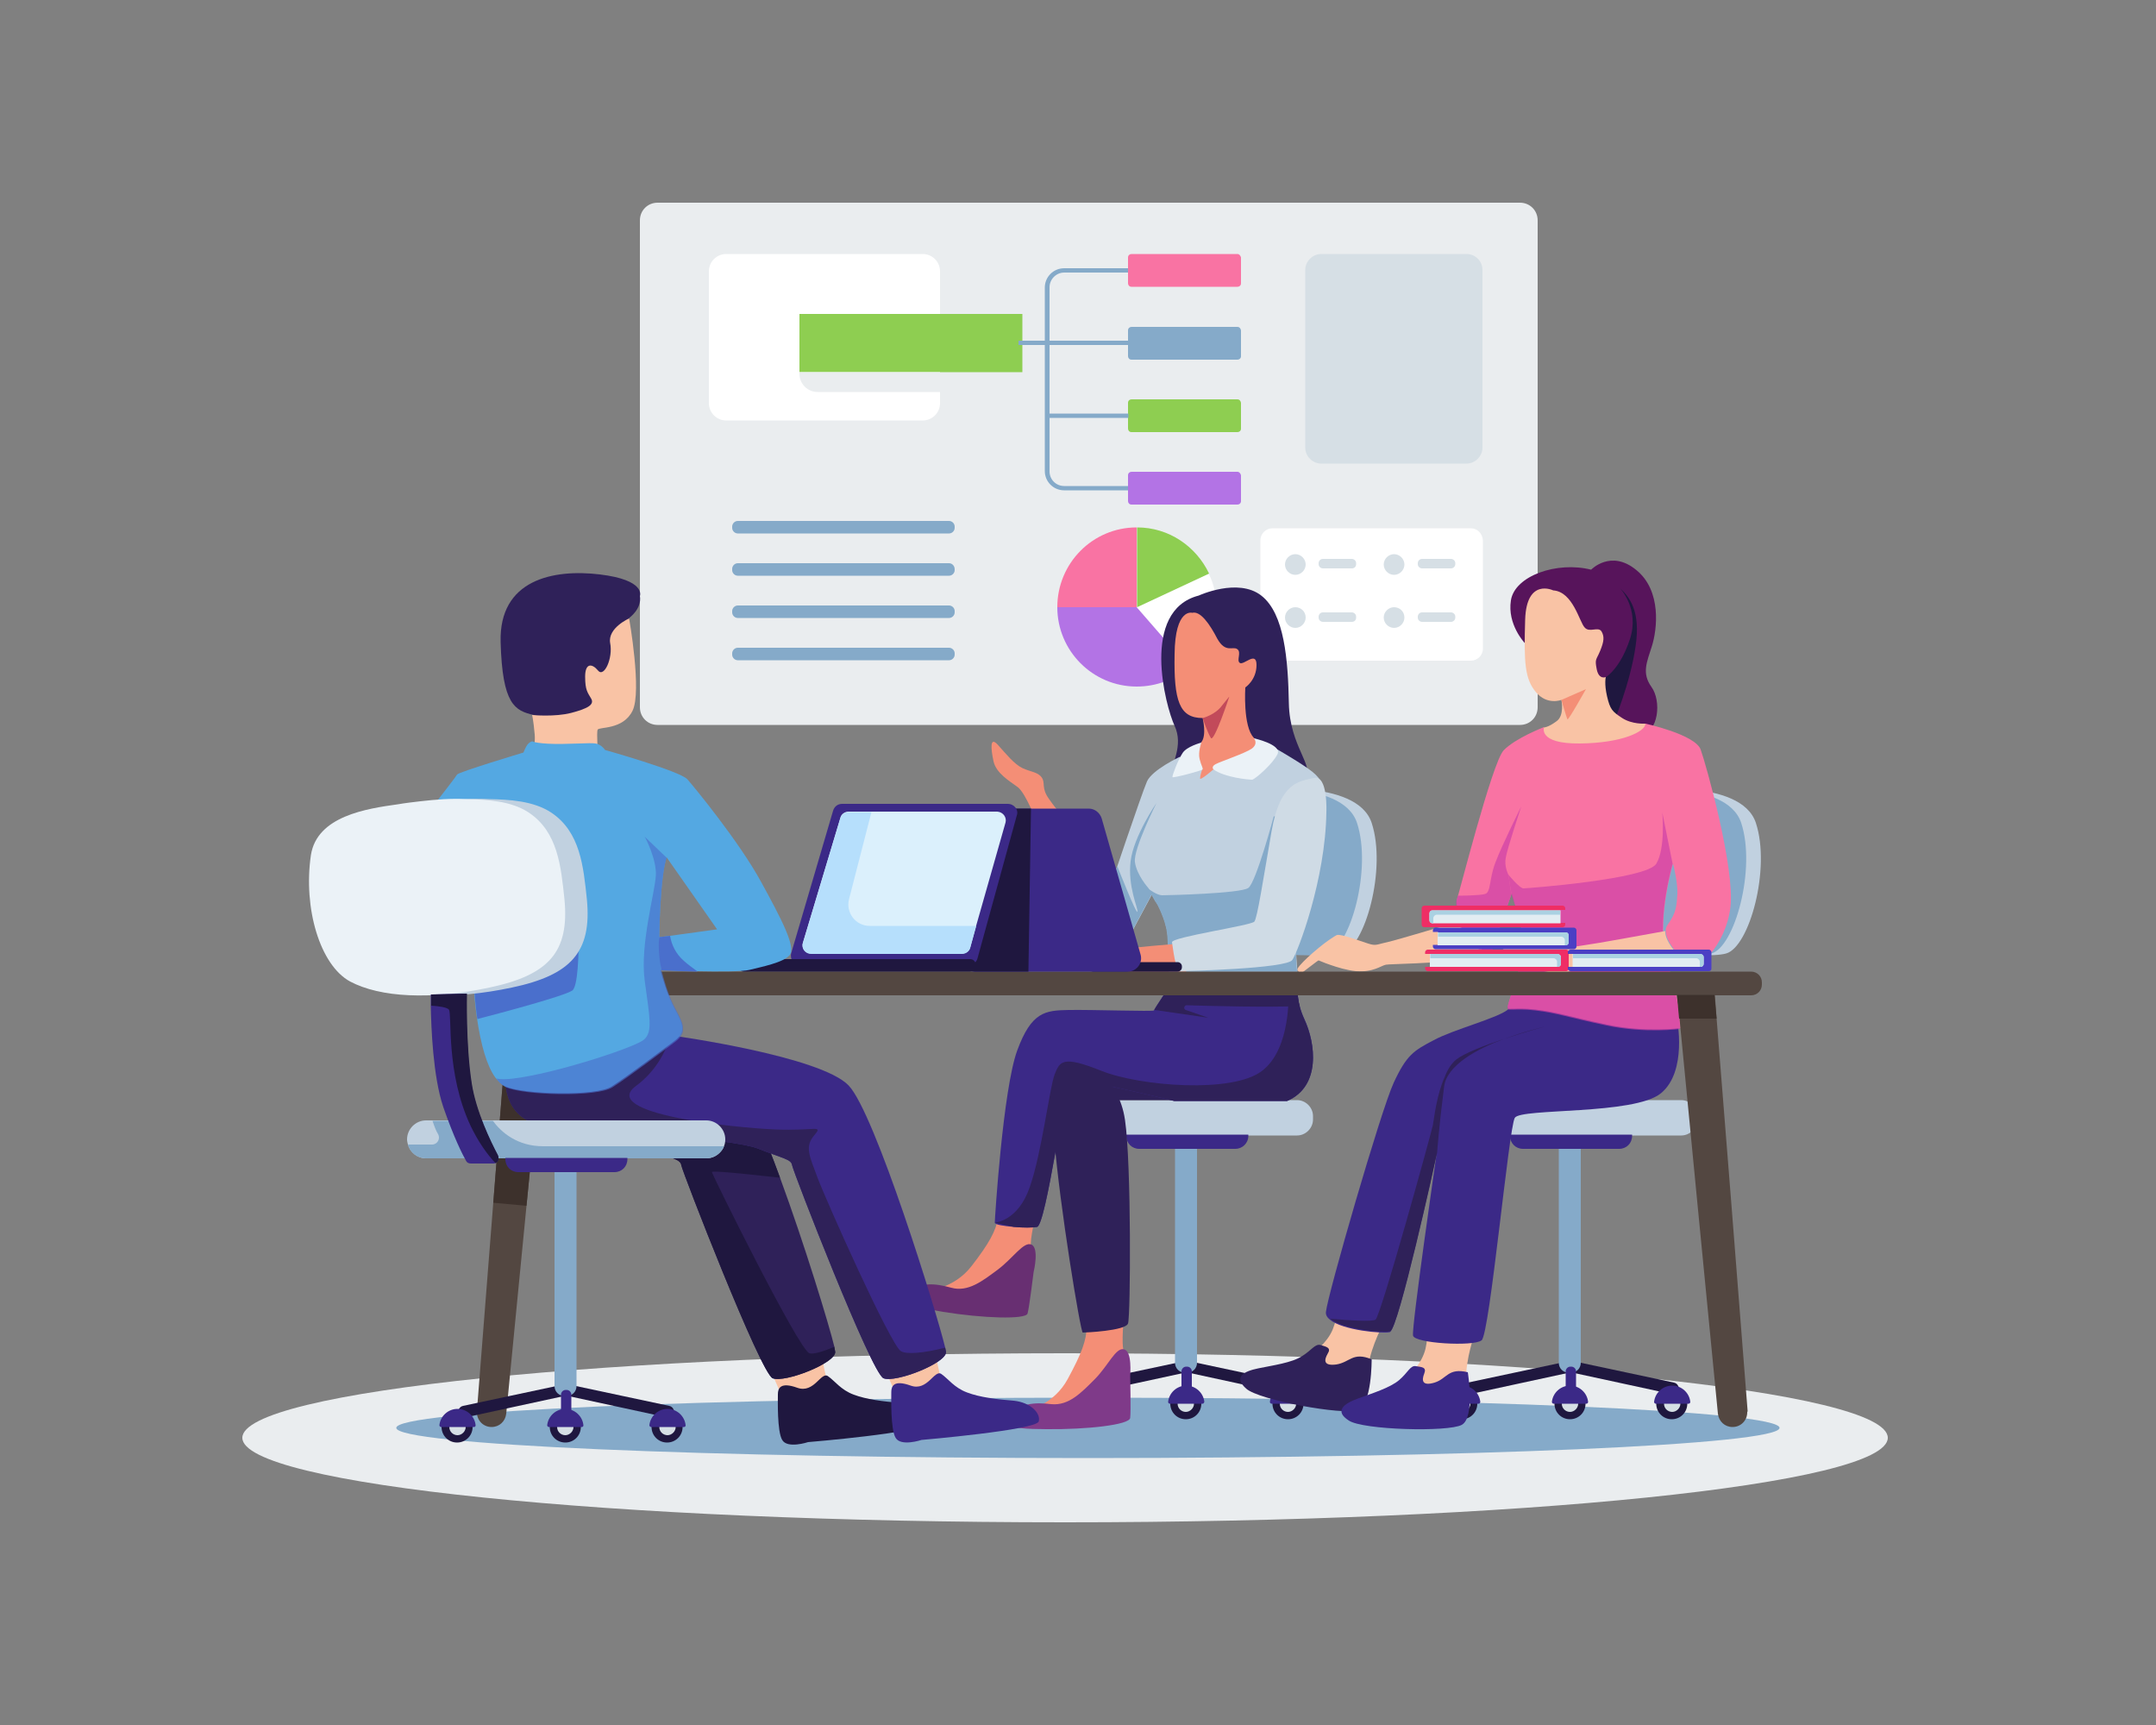 <?xml version="1.0" encoding="utf-8"?>
<!-- Generator: Adobe Illustrator 22.0.1, SVG Export Plug-In . SVG Version: 6.00 Build 0)  -->
<svg version="1.1" id="Layer_1" xmlns="http://www.w3.org/2000/svg" xmlns:xlink="http://www.w3.org/1999/xlink" x="0px" y="0px"
	 width="500px" height="400px" viewBox="0 0 500 400" style="enable-background:new 0 0 500 400;" xml:space="preserve">
<rect x="0" y="0" width="500" height="400" fill="#808080" stroke="none"/>
<style type="text/css">
	.st0{fill:#EAEDEF;}
	.st1{fill:#85AAC9;}
	.st2{fill:#C1D1E0;}
	.st3{fill:#1F173F;}
	.st4{fill:#3B2987;}
	.st5{fill:#D6DFE5;}
	.st6{fill:#FFFFFF;}
	.st7{fill:#8ECE51;}
	.st8{fill:#F973A3;}
	.st9{fill:#B373E5;}
	.st10{fill:#F9C3A5;}
	.st11{fill:#2F2159;}
	.st12{fill:#57145B;}
	.st13{opacity:0.68;}
	.st14{clip-path:url(#SVGID_2_);fill:#CC3EA7;}
	.st15{clip-path:url(#SVGID_4_);fill:#CC3EA7;}
	.st16{fill:#F48E76;}
	.st17{fill:#682F72;}
	.st18{fill:#CFDBE5;}
	.st19{fill:#EBF2F7;}
	.st20{opacity:0.58;}
	.st21{clip-path:url(#SVGID_6_);fill:#9E1845;}
	.st22{fill:#7F3A89;}
	.st23{fill:#534741;}
	.st24{fill:#3D312C;}
	.st25{fill:#DBF0FC;}
	.st26{fill:#B6DFFC;}
	.st27{fill:#54A8E2;}
	.st28{fill:#4A6FCC;}
	.st29{opacity:0.64;}
	.st30{clip-path:url(#SVGID_8_);fill:#4A6FCC;}
	.st31{fill:#EF2E65;}
	.st32{fill:#E2EDF2;}
	.st33{fill:#AAD1E2;}
	.st34{fill:#4B3FC4;}
</style>
<path class="st0" d="M437.8,333.4c0,10.8-85.4,19.6-190.8,19.6s-190.8-8.8-190.8-19.6c0-10.8,85.4-19.6,190.8-19.6
	S437.8,322.6,437.8,333.4"/>
<path class="st1" d="M412.7,331.1c0,3.9-71.8,7-160.4,7c-88.6,0-160.4-3.1-160.4-7c0-3.9,71.8-7,160.4-7
	C340.8,324.1,412.7,327.2,412.7,331.1"/>
<path class="st2" d="M290.9,183.2c0,0,23.7-2.9,27.2,7.6c3.5,10.6-1.5,28.8-6.9,30.3c-5.4,1.5-27.1-1.4-29.9-3.4
	S281.9,183.5,290.9,183.2"/>
<path class="st1" d="M287.5,183.2c0,0,23.7-2.9,27.2,7.6c3.5,10.6-1.5,28.8-6.9,30.3c-5.4,1.5-27.1-1.4-29.9-3.4
	S278.6,183.5,287.5,183.2"/>
<path class="st2" d="M300.8,255.1h-42c-2,0-3.7,1.7-3.7,3.7v0.8c0,2,1.7,3.7,3.7,3.7h42c2,0,3.7-1.7,3.7-3.7v-0.8
	C304.5,256.8,302.8,255.1,300.8,255.1"/>
<path class="st3" d="M249.5,323.3l0.8-1.9c0.2-0.4,0.5-0.7,1-0.8l23.5-5v2.7l-23.1,5H249.5z"/>
<path class="st3" d="M300.9,323.3l-0.8-1.9c-0.2-0.4-0.5-0.7-1-0.8l-23.5-5v2.7l23.1,5H300.9z"/>
<path class="st4" d="M286.5,266.4h-22.3c-1.7,0-3-1.3-3-3v-0.3h28.3v0.3C289.5,265.1,288.1,266.4,286.5,266.4"/>
<path class="st1" d="M272.5,266.4V316c0,1.3,1,2.3,2.3,2.3h0.5c1.3,0,2.3-1,2.3-2.3v-49.6H272.5z"/>
<path class="st4" d="M275.3,323.3h-0.2c-0.6,0-1.1-0.5-1.1-1.1v-4.2c0-0.6,0.5-1.1,1.1-1.1h0.2c0.6,0,1.1,0.5,1.1,1.1v4.2
	C276.4,322.8,275.9,323.3,275.3,323.3"/>
<path class="st3" d="M253.6,325.5c0,2-1.6,3.6-3.6,3.6s-3.6-1.6-3.6-3.6c0-2,1.6-3.6,3.6-3.6S253.6,323.6,253.6,325.5"/>
<path class="st5" d="M251.9,325.5c0,1-0.9,1.9-1.9,1.9c-1,0-1.9-0.8-1.9-1.9c0-1,0.8-1.9,1.9-1.9
	C251.1,323.6,251.9,324.5,251.9,325.5"/>
<path class="st3" d="M278.6,325.5c0,2-1.6,3.6-3.6,3.6c-2,0-3.6-1.6-3.6-3.6c0-2,1.6-3.6,3.6-3.6C277,322,278.6,323.6,278.6,325.5"
	/>
<path class="st5" d="M276.9,325.5c0,1-0.9,1.9-1.9,1.9c-1,0-1.9-0.8-1.9-1.9c0-1,0.9-1.9,1.9-1.9
	C276.1,323.6,276.9,324.5,276.9,325.5"/>
<path class="st3" d="M302.3,325.5c0,2-1.6,3.6-3.6,3.6c-2,0-3.6-1.6-3.6-3.6c0-2,1.6-3.6,3.6-3.6C300.7,322,302.3,323.6,302.3,325.5
	"/>
<path class="st5" d="M300.6,325.5c0,1-0.9,1.9-1.9,1.9c-1,0-1.9-0.8-1.9-1.9c0-1,0.8-1.9,1.9-1.9
	C299.8,323.6,300.6,324.5,300.6,325.5"/>
<path class="st4" d="M253.8,325.5h-7.6c-0.2,0-0.4-0.2-0.4-0.4c0.2-2.1,2-3.8,4.2-3.8c2.2,0,4,1.7,4.2,3.8
	C254.2,325.3,254,325.5,253.8,325.5"/>
<path class="st4" d="M278.9,325.5h-7.6c-0.2,0-0.4-0.2-0.4-0.4c0.2-2.1,2-3.8,4.2-3.8c2.2,0,4,1.7,4.2,3.8
	C279.2,325.3,279.1,325.5,278.9,325.5"/>
<path class="st4" d="M302.5,325.5h-7.6c-0.2,0-0.4-0.2-0.4-0.4c0.2-2.1,2-3.8,4.2-3.8c2.2,0,4,1.7,4.2,3.8
	C302.9,325.3,302.7,325.5,302.5,325.5"/>
<path class="st0" d="M352.5,47h-200c-2.3,0-4.1,1.8-4.1,4.1V164c0,2.3,1.8,4.1,4.1,4.1h200c2.3,0,4.1-1.8,4.1-4.1V51.1
	C356.6,48.8,354.8,47,352.5,47"/>
<path class="st6" d="M214,58.9h-45.6c-2.2,0-4,1.8-4,4v30.6c0,2.2,1.8,4,4,4H214c2.2,0,4-1.8,4-4V62.9C218,60.7,216.2,58.9,214,58.9
	"/>
<rect x="185.4" y="72.8" class="st7" width="51.7" height="13.5"/>
<path class="st8" d="M287,58.9h-24.6c-0.4,0-0.8,0.3-0.8,0.8v6c0,0.4,0.3,0.8,0.8,0.8H287c0.4,0,0.8-0.3,0.8-0.8v-6
	C287.7,59.3,287.4,58.9,287,58.9"/>
<path class="st1" d="M287,75.8h-24.6c-0.4,0-0.8,0.3-0.8,0.8v6c0,0.4,0.3,0.8,0.8,0.8H287c0.4,0,0.8-0.3,0.8-0.8v-6
	C287.7,76.1,287.4,75.8,287,75.8"/>
<path class="st7" d="M287,92.6h-24.6c-0.4,0-0.8,0.3-0.8,0.8v6c0,0.4,0.3,0.8,0.8,0.8H287c0.4,0,0.8-0.3,0.8-0.8v-6
	C287.7,92.9,287.4,92.6,287,92.6"/>
<path class="st9" d="M287,109.4h-24.6c-0.4,0-0.8,0.3-0.8,0.8v6c0,0.4,0.3,0.8,0.8,0.8H287c0.4,0,0.8-0.3,0.8-0.8v-6
	C287.7,109.8,287.4,109.4,287,109.4"/>
<path class="st1" d="M246.8,63.2h14.8v-1h-14.8c-2.5,0-4.5,2-4.5,4.5V79h-6.1v1h6.1v29.2c0,2.5,2,4.5,4.5,4.5h14.8v-1h-14.8
	c-1.9,0-3.4-1.5-3.4-3.4V96.9h18.3v-1h-18.3V80h18.3v-1h-18.3V66.6C243.4,64.8,244.9,63.2,246.8,63.2"/>
<path class="st1" d="M220.1,120.8h-49c-0.7,0-1.3,0.6-1.3,1.3v0.3c0,0.7,0.6,1.3,1.3,1.3h49c0.7,0,1.3-0.6,1.3-1.3v-0.3
	C221.4,121.4,220.8,120.8,220.1,120.8"/>
<path class="st1" d="M220.1,130.6h-49c-0.7,0-1.3,0.6-1.3,1.3v0.3c0,0.7,0.6,1.3,1.3,1.3h49c0.7,0,1.3-0.6,1.3-1.3V132
	C221.4,131.2,220.8,130.6,220.1,130.6"/>
<path class="st1" d="M220.1,140.4h-49c-0.7,0-1.3,0.6-1.3,1.3v0.3c0,0.7,0.6,1.3,1.3,1.3h49c0.7,0,1.3-0.6,1.3-1.3v-0.3
	C221.4,141,220.8,140.4,220.1,140.4"/>
<path class="st1" d="M220.1,150.2h-49c-0.7,0-1.3,0.6-1.3,1.3v0.3c0,0.7,0.6,1.3,1.3,1.3h49c0.7,0,1.3-0.6,1.3-1.3v-0.3
	C221.4,150.8,220.8,150.2,220.1,150.2"/>
<path class="st6" d="M341.1,122.5h-46c-1.5,0-2.8,1.2-2.8,2.8v25.1c0,1.5,1.2,2.8,2.8,2.8h46c1.5,0,2.8-1.2,2.8-2.8v-25.1
	C343.8,123.7,342.6,122.5,341.1,122.5"/>
<path class="st5" d="M302.8,130.9c0,1.3-1.1,2.4-2.4,2.4c-1.3,0-2.4-1.1-2.4-2.4c0-1.3,1.1-2.4,2.4-2.4
	C301.7,128.5,302.8,129.6,302.8,130.9"/>
<path class="st5" d="M302.8,143.2c0,1.3-1.1,2.4-2.4,2.4c-1.3,0-2.4-1.1-2.4-2.4c0-1.3,1.1-2.4,2.4-2.4
	C301.7,140.8,302.8,141.8,302.8,143.2"/>
<path class="st5" d="M313.5,131.8h-6.7c-0.5,0-1-0.4-1-1v-0.2c0-0.5,0.4-1,1-1h6.7c0.5,0,1,0.4,1,1v0.2
	C314.5,131.4,314.1,131.8,313.5,131.8"/>
<path class="st5" d="M313.5,144.2h-6.7c-0.5,0-1-0.4-1-1v-0.2c0-0.5,0.4-1,1-1h6.7c0.5,0,1,0.4,1,1v0.2
	C314.5,143.8,314.1,144.2,313.5,144.2"/>
<path class="st5" d="M325.7,130.9c0,1.3-1.1,2.4-2.4,2.4c-1.3,0-2.4-1.1-2.4-2.4c0-1.3,1.1-2.4,2.4-2.4
	C324.6,128.5,325.7,129.6,325.7,130.9"/>
<path class="st5" d="M325.7,143.2c0,1.3-1.1,2.4-2.4,2.4c-1.3,0-2.4-1.1-2.4-2.4c0-1.3,1.1-2.4,2.4-2.4
	C324.6,140.8,325.7,141.8,325.7,143.2"/>
<path class="st5" d="M336.5,131.8h-6.7c-0.5,0-1-0.4-1-1v-0.2c0-0.5,0.4-1,1-1h6.7c0.5,0,1,0.4,1,1v0.2
	C337.5,131.4,337,131.8,336.5,131.8"/>
<path class="st5" d="M336.5,144.2h-6.7c-0.5,0-1-0.4-1-1v-0.2c0-0.5,0.4-1,1-1h6.7c0.5,0,1,0.4,1,1v0.2
	C337.5,143.8,337,144.2,336.5,144.2"/>
<path class="st6" d="M282.1,140.8c0,5.6-2.5,10.6-6.4,14l-12.1-14l16.7-7.8C281.5,135.4,282.1,138,282.1,140.8"/>
<path class="st8" d="M263.6,122.3v18.5h-18.4C245.2,130.6,253.4,122.3,263.6,122.3"/>
<path class="st7" d="M280.4,133l-16.7,7.8v-18.5C271.1,122.3,277.4,126.7,280.4,133"/>
<path class="st9" d="M275.7,154.7c-3.2,2.8-7.4,4.5-12.1,4.5c-10.2,0-18.4-8.3-18.4-18.4h18.4L275.7,154.7z"/>
<path class="st0" d="M218,90.9h-28.4c-2.3,0-4.2-1.9-4.2-4.2v-0.4H218V90.9z"/>
<path class="st5" d="M340.1,58.9h-33.7c-2,0-3.7,1.7-3.7,3.7v41.2c0,2,1.7,3.7,3.7,3.7h33.7c2,0,3.7-1.7,3.7-3.7V62.6
	C343.8,60.6,342.2,58.9,340.1,58.9"/>
<path class="st2" d="M380,183.2c0,0,23.7-2.9,27.2,7.6c3.5,10.6-1.5,28.8-6.9,30.3c-5.4,1.5-27.1-1.4-29.9-3.4S371,183.5,380,183.2"
	/>
<path class="st1" d="M376.6,183.2c0,0,23.7-2.9,27.2,7.6c3.5,10.6-1.5,28.8-6.9,30.3c-5.4,1.5-27.1-1.4-29.9-3.4
	S367.6,183.5,376.6,183.2"/>
<path class="st2" d="M389.9,255.1h-42c-2,0-3.7,1.7-3.7,3.7v0.8c0,2,1.7,3.7,3.7,3.7h42c2,0,3.7-1.7,3.7-3.7v-0.8
	C393.6,256.8,391.9,255.1,389.9,255.1"/>
<path class="st3" d="M338.6,323.3l0.8-1.9c0.2-0.4,0.5-0.7,1-0.8l23.5-5v2.7l-23.1,5H338.6z"/>
<path class="st3" d="M390,323.3l-0.8-1.9c-0.2-0.4-0.5-0.7-1-0.8l-23.5-5v2.7l23.1,5H390z"/>
<path class="st4" d="M375.5,266.4h-22.3c-1.7,0-3-1.3-3-3v-0.3h28.3v0.3C378.5,265.1,377.2,266.4,375.5,266.4"/>
<path class="st1" d="M361.5,266.4V316c0,1.3,1,2.3,2.3,2.3h0.5c1.3,0,2.3-1,2.3-2.3v-49.6H361.5z"/>
<path class="st4" d="M364.4,323.3h-0.2c-0.6,0-1.1-0.5-1.1-1.1v-4.2c0-0.6,0.5-1.1,1.1-1.1h0.2c0.6,0,1.1,0.5,1.1,1.1v4.2
	C365.5,322.8,365,323.3,364.4,323.3"/>
<path class="st3" d="M342.6,325.5c0,2-1.6,3.6-3.6,3.6c-2,0-3.6-1.6-3.6-3.6c0-2,1.6-3.6,3.6-3.6C341,322,342.6,323.6,342.6,325.5"
	/>
<path class="st5" d="M341,325.5c0,1-0.9,1.9-1.9,1.9c-1,0-1.9-0.8-1.9-1.9c0-1,0.9-1.9,1.9-1.9C340.1,323.6,341,324.5,341,325.5"/>
<path class="st3" d="M367.7,325.5c0,2-1.6,3.6-3.6,3.6c-2,0-3.6-1.6-3.6-3.6c0-2,1.6-3.6,3.6-3.6C366.1,322,367.7,323.6,367.7,325.5
	"/>
<path class="st5" d="M366,325.5c0,1-0.9,1.9-1.9,1.9c-1,0-1.9-0.8-1.9-1.9c0-1,0.8-1.9,1.9-1.9C365.1,323.6,366,324.5,366,325.5"/>
<path class="st3" d="M391.3,325.5c0,2-1.6,3.6-3.6,3.6c-2,0-3.6-1.6-3.6-3.6c0-2,1.6-3.6,3.6-3.6C389.7,322,391.3,323.6,391.3,325.5
	"/>
<path class="st5" d="M389.7,325.5c0,1-0.9,1.9-1.9,1.9c-1,0-1.9-0.8-1.9-1.9c0-1,0.8-1.9,1.9-1.9
	C388.8,323.6,389.7,324.5,389.7,325.5"/>
<path class="st4" d="M342.9,325.5h-7.6c-0.2,0-0.4-0.2-0.4-0.4c0.2-2.1,2-3.8,4.2-3.8c2.2,0,4,1.7,4.2,3.8
	C343.3,325.3,343.1,325.5,342.9,325.5"/>
<path class="st4" d="M367.9,325.5h-7.6c-0.2,0-0.4-0.2-0.4-0.4c0.2-2.1,2-3.8,4.2-3.8c2.2,0,4,1.7,4.2,3.8
	C368.3,325.3,368.1,325.5,367.9,325.5"/>
<path class="st4" d="M391.6,325.5H384c-0.2,0-0.4-0.2-0.4-0.4c0.2-2.1,2-3.8,4.2-3.8c2.2,0,4,1.7,4.2,3.8
	C392,325.3,391.8,325.5,391.6,325.5"/>
<path class="st10" d="M321,306.6c0,0-3,5.3-3.7,10.3c-0.7,5-9.9,5.3-12,3.1c-2.1-2.2-1-6.1-1-6.1s3.5-2.4,4.8-5.7
	c1.3-3.3,0.8-4.9,0.8-4.9S322,303.5,321,306.6"/>
<path class="st11" d="M318.1,315.2c0,0,0.1,10.7-3.3,11.8c-3.3,1.2-22.8-2.3-25.8-5c-3-2.7-0.6-4,2.8-4.7c3.4-0.7,7.8-1.3,10.1-2.8
	c2.3-1.4,3.1-3,4.4-2.6c1.3,0.4,2.5,0.6,1.6,2c-0.8,1.4-1.1,2.9,2,2.5C313.1,315.9,313.7,313.4,318.1,315.2"/>
<path class="st10" d="M342,309.3c0,0-2.1,5.7-2,10.7c0.1,5.1-9,6.7-11.4,4.9c-2.4-1.8-1.9-5.8-1.9-5.8s3.1-2.9,3.9-6.4
	c0.8-3.5,0-4.9,0-4.9S342.4,306.1,342,309.3"/>
<path class="st4" d="M385.2,253.5c-6.2,5.1-32.5,3.4-33.9,5.7c-1.4,2.3-5.8,50.1-7.7,51.6c-1.9,1.5-15.6,0.7-15.9-1.1
	c-0.4-1.8,5.5-42.4,5.5-42.4l0,0.1c-0.5,2.4-9,41-10.9,41.5c-1.6,0.4-10.9-0.4-13.9-2.9h0c-0.6-0.5-1-1.1-0.9-1.8
	c0.4-4,12.7-46.6,15.7-53.1c3-6.5,4.7-7.5,9.3-9.9c4.6-2.5,14.8-5.1,17.2-7.1c2.4-1.9,38.8-0.1,39.2,2.3
	C388.9,236.2,391.4,248.4,385.2,253.5"/>
<path class="st12" d="M353.6,149.1c0,0-4.1-4.3-3.2-9.9c0.9-5.7,10.7-9.1,18.6-7.1c0,0,4.6-4.8,10.5,0.1c5.9,4.8,4.8,13.8,3.6,17.6
	c-1.2,3.8-2.4,6.3-0.1,9.5c2.3,3.2,1.8,10.5-2.8,11.5c-4.6,0.9-14.1,1.4-13.1-8.4C367.9,152.5,353.6,149.1,353.6,149.1"/>
<path class="st3" d="M375.7,136.4c0,0,4.6,4.8,2.3,11.8s-5.7,8.9-5.7,8.9s-1.9,3.5,0,7l1.9,3.5c0,0,3.9-9.2,5.1-17.7
	C380.6,141.5,377.7,138.3,375.7,136.4"/>
<path class="st10" d="M360.2,136.9c0,0-6.2-3-6.5,6.8c-0.3,9.9-0.1,13.7,2.5,16.8c2.6,3.1,5.9,1.8,5.9,1.8s0.8,3.7-1.2,5
	c-1.9,1.4-2.9,1.4-2.9,1.4s-11,6.5,1.3,8.5c12.3,1.9,21.5,5.7,24.8,1.7c3.2-4,1.4-7.2,0-8.7c-1.4-1.5-2.6-2.4-2.6-2.4
	s-3,0.2-5.3-1.3c-2.3-1.5-2.8-2-3.5-5c-0.7-3-0.3-4.5-0.3-4.5s-1.6,0.7-2.1-1.8s-0.1-2.1,0.8-4.3c0.9-2.2,1-3.3,0.3-4.5
	c-0.8-1.2-2.8,0.4-3.9-0.9C366.3,144.3,364.8,137.2,360.2,136.9"/>
<path class="st8" d="M401.3,210.4c-1.1,9-7.9,14.8-9.2,13.8c-0.1-0.1-0.2-0.2-0.3-0.3c-1.5-1.3-5.7-5.4-5.5-8.2
	c0-0.5,0.2-0.9,0.4-1.2c2.1-2.9,2.1-4.4,2.3-7.2c0.1-2.5-0.8-6.3-1-7c0,0,0-0.1,0-0.1c0,0-2.4,8.2-2.3,15.6c0,1.6,0.1,3.2,0.4,4.6
	c0.3,1.6,0.7,3,1,4.3c1.3,4.9,2.4,7.4,2.6,13.7c0,0-8,1.1-17-0.8c-9-1.9-11.5-2.9-16.6-3.5c-5.1-0.6-6.6,0.4-6.4-0.8
	c0.1-0.9,2-6.3,3.1-10.3c0.4-1.6,0.7-2.9,0.7-3.7c0-0.5-0.1-1.3-0.3-2.3c-0.7-3.5-2.3-8.9-2.6-9.8c0-0.1,0-0.1,0-0.1l-5.1,14.7
	c0,0-3,0.5-7.1,1.1l-0.6-14.1c0.4-0.8,8.2-31.9,10.9-34.8c2.8-2.9,9.4-5.4,9.4-5.4s-1.6,3.9,8.3,3.8c9.9-0.1,15.2-2.8,15.2-4.6
	c0,0,11.5,2.5,12.8,6C395.7,177.4,402.4,201.4,401.3,210.4"/>
<g class="st13">
	<g>
		<defs>
			<rect id="SVGID_1_" x="349.6" y="188.4" width="40" height="50.5"/>
		</defs>
		<clipPath id="SVGID_2_">
			<use xlink:href="#SVGID_1_"  style="overflow:visible;"/>
		</clipPath>
		<path class="st14" d="M389.6,238.6c0,0-8,1.1-17-0.8s-11.5-2.9-16.6-3.5c-5.1-0.6-6.6,0.4-6.4-0.8c0.2-1.2,3.8-11.4,3.8-14
			c0.4-2.5-2.5-11-2.9-12.1c0-0.1,0-0.1,0-0.1l-0.7-4.5c0,0,2.6,3.2,3.5,3.2c0.8,0,28.6-2.1,30.8-5.7c2.2-3.6,1.4-11.9,1.4-11.9
			l2.4,11.9c0,0-3.5,12.1-1.8,20.2C387.7,228.7,389.4,230.6,389.6,238.6"/>
	</g>
</g>
<path class="st10" d="M391.7,224c-1,0.4-2.6,0.7-4.7,0.9c-7.3,0.5-19.3-0.5-20.2-0.4c-1.2,0.1-3.4,1.6-7.7,0.9
	c-2.3-0.4-4.7-1.3-6.4-2.1c-1.6-0.7-2.7-1.3-2.7-1.3c-0.2,0-4.4,2.6-4.8,2.6c-0.4,0.1-0.4-0.1-0.8-0.9c-0.4-0.6,5.5-4.6,8.7-6.5
	c1-0.6,1.7-0.9,2-0.9c1.2-0.1,5.7,1.9,7.7,2.8c2,0.8,2.1,0.4,5.1,0c2.4-0.3,13.2-2.3,17.7-3.1c0.2,0,0.4-0.1,0.6-0.1
	C386,218.6,390.2,222.7,391.7,224"/>
<path class="st10" d="M344.1,221.1c-0.8,0.5-2.3,0.9-4.2,1.2c-6.6,1.2-17.7,1.2-18.5,1.4c-1.1,0.2-2.9,1.8-6.9,1.5
	c-2.1-0.2-4.4-0.9-6.1-1.5c-1.5-0.5-2.5-1-2.6-1c-0.2,0-3.8,2.9-4.1,3c-0.3,0.1-0.3,0-0.8-0.8c-0.4-0.6,4.5-5,7.4-7
	c0.9-0.6,1.5-1,1.8-1.1c1.1-0.2,5.3,1.4,7.2,2c1.9,0.6,1.9,0.2,4.7-0.4c2.2-0.5,11.8-3.4,15.9-4.6c0.2-0.1,0.4-0.1,0.5-0.1
	C338.4,216.4,342.6,219.9,344.1,221.1"/>
<g class="st13">
	<g>
		<defs>
			<rect id="SVGID_3_" x="337.7" y="187.1" width="15.1" height="35"/>
		</defs>
		<clipPath id="SVGID_4_">
			<use xlink:href="#SVGID_3_"  style="overflow:visible;"/>
		</clipPath>
		<path class="st15" d="M349.8,202.8c0,0-1-1.9-0.6-3.9c0.3-2,3.6-11.9,3.6-11.9s-4.5,9-6,13c-1.5,3.9-1,6.9-2.4,7.3
			s-6.3,0.4-6.3,0.4l-0.4,1.3l0.1,4.8l7.6,8.2l5.1-14.6L349.8,202.8z"/>
	</g>
</g>
<path class="st16" d="M362.1,162.3l5.7-2.5c0,0-4.2,7.5-4.3,7C363.3,166.4,362.1,162.3,362.1,162.3"/>
<path class="st11" d="M337.7,245.7c1.9-1.5,6.6-3.3,11.1-4.8c-6.2,2.3-13.3,6.1-13.9,11.1c-1.2,9.3-1.6,15.1-1.6,15.1l0,0.1
	c-0.5,2.4-9,41-10.9,41.5c-1.6,0.4-10.9-0.4-13.9-2.9c4.4,0.4,9.8,0.7,10.5,0.2c1.2-0.8,12.8-42.8,13.3-45.1
	c0.3-1.7,0.9-7.2,2.8-11.3C335.7,248,336.6,246.6,337.7,245.7"/>
<path class="st11" d="M358.5,238c-0.5,0.1-4.9,1.3-9.6,2.9C353.7,239.1,358,238.1,358.5,238"/>
<path class="st4" d="M340.4,318.2c0,0,1.7,10.5-1.4,12.2c-3.1,1.7-22.9,1.2-26.2-1c-3.4-2.2-1.2-3.9,2.1-5.1
	c3.3-1.2,7.5-2.5,9.6-4.3c2-1.7,2.6-3.5,3.9-3.2c1.3,0.2,2.5,0.2,1.9,1.7c-0.6,1.5-0.6,3,2.4,2.1
	C335.6,319.7,335.8,317.1,340.4,318.2"/>
<path class="st11" d="M257.9,255.1H282c0,0-11.4-7.8-18.1-8C257.1,246.8,252.9,247,257.9,255.1"/>
<path class="st16" d="M240.4,281.1c0,0-1.7,6.2-1.3,8.4c0.4,2.2-5.4,13.2-11.6,13.5c-6.3,0.3-13.4-3.7-12.9-3.7
	c0.5,0,6.6-0.4,10.7-5.7c4.1-5.3,5.7-8.2,6.2-11.4C232,278.9,239.7,276.1,240.4,281.1"/>
<path class="st17" d="M239.7,295c0.1-0.4,1.3-5.6-0.5-6.4c-1.8-0.8-4.3,3.2-7.8,5.8c-3.5,2.6-6.9,5.3-10.8,4.2
	c-4-1.1-6.9-1.2-9.8,0.8c-3,2-1.4,3.3,7.9,4.8c9.3,1.5,19.1,1.8,19.6,0.4C238.7,303.2,239.7,295,239.7,295"/>
<path class="st16" d="M260.7,305.2c0,0-0.8,6.4,0,8.5c0.8,2.1-3.3,13.9-9.5,15.1c-6.1,1.2-13.8-1.7-13.3-1.7c0.5,0,6.5-1.4,9.7-7.3
	c3.2-5.9,4.4-9,4.4-12.2C252,304.3,259.2,300.3,260.7,305.2"/>
<path class="st11" d="M278,138.1c0,0,9.1-4.2,14.5,0c5.4,4.2,6.2,14.9,6.4,25c0.2,10.1,6.1,14.5,3.8,17.6
	c-2.3,3.1-32.5,4.9-31.7,0.5c0.8-4.3,3.5-8.3,1.4-12.9C270.3,163.8,264.4,141.6,278,138.1"/>
<path class="st16" d="M276.5,142.1c0,0-4-1.2-4.1,9.6c-0.2,10.8,1.1,14.8,6.5,14.8c0,0,1,4-0.3,5.6c-1.4,1.7-10.4,12.1-0.6,12.1
	c9.8-0.1,12.4-4.4,13.4-7.5c1-3,2-3-0.6-5.6c-2.6-2.6-2-11.7-2-11.7s2.6-1.7,2.6-5.2c0-3.4-3,0.2-3.9-0.5c-0.8-0.6,0.5-2.5-0.6-3.2
	c-1-0.7-2.7,1-4.6-2.4C280.6,144.8,278.4,141.6,276.5,142.1"/>
<path class="st2" d="M300.4,207.3c-0.3,10,0.5,18,0.5,18h-29.7c-0.8,0,0.2-5.4-0.6-9.8c-0.1-0.3-0.1-0.6-0.2-0.8v0
	c-0.3-1.3-0.8-2.6-1.3-3.7c-0.1-0.1-0.1-0.3-0.2-0.4c-0.2-0.5-0.5-0.9-0.7-1.3c0,0,0-0.1-0.1-0.1c-0.6-1.1-1-1.7-1-1.7l-5.2,9.7
	l-4.8-10.4c0,0,7.7-22.9,8.9-25.6c1.2-2.7,7.6-5.7,7.6-5.7l5.2,2.9c0,0-0.5,1.5-0.5,2.1s3-2,3-2l14.8-4.8c0,0,6.1,3.5,8.3,5.3
	c2.2,1.8,2.3,3.2,2.3,3.2s-1.5,3.7-3,8.6C302.2,195.8,300.5,202.2,300.4,207.3"/>
<path class="st1" d="M300.8,225.3h-29.7c-0.8,0,0.2-5.4-0.6-9.8c-0.1-0.3-0.1-0.6-0.2-0.8v0c-0.2-1-0.7-2.3-1.3-3.7
	c-0.1-0.1-0.1-0.3-0.2-0.4c-0.2-0.5-0.4-0.9-0.7-1.3c0,0,0-0.1-0.1-0.1c-0.9-1.7-1.7-3-1.8-3.2c0.1,0.1,2.1,1.6,3.3,1.6
	c1.2,0,18.2-0.4,20-1.7c1.8-1.3,5.9-16.6,5.9-16.6c3.2,0,5.9,0.5,8.2,1.3c-1.6,5.1-3.3,11.6-3.4,16.7
	C300.1,217.3,300.8,225.3,300.8,225.3"/>
<path class="st1" d="M266.3,205.9c0,0-2.7-3-3.1-6c-0.4-3,5-13.7,5-13.7s-5.3,7.7-6,13.5c-0.7,5.8,1.7,10.8,1.6,11.7
	c-0.2,0.9-4.7-10.6-4.7-10.6l-1.9,5.7l4.8,10.4l5.2-9.7L266.3,205.9z"/>
<path class="st16" d="M273.5,218.8c0,0-12.4,1-12.9,1.3c-0.6,0.3,1,5.2,1,5.2h13.5L273.5,218.8z"/>
<path class="st18" d="M307.6,188.3c0,0,0.4-8.7-2.9-7.9c-3.3,0.8-7.8,0.8-9.8,12.3c-2,11.5-3.3,20.1-4,21
	c-0.6,0.9-19.3,3.6-19.1,4.8s0.8,6.7,1.9,6.7c1.1,0,24.7-0.6,26-2.6C301,220.7,307.4,203.9,307.6,188.3"/>
<path class="st19" d="M281.4,178.4c0,0-0.6-0.6,0.5-1.2c1.1-0.6,6.8-2.5,8.4-3.6c1.6-1.2,0.5-2.4,0.5-2.4s6.4,1.4,5.5,3.6
	c-1,2.2-5.1,5.8-5.9,6C289.6,180.8,284,180.3,281.4,178.4"/>
<path class="st19" d="M278.6,172.2c0,0-0.8,2.2-0.4,3.8c0.4,1.6,0.8,2,0.7,2.4c-0.1,0.3-7,2.1-7,1.8c-0.1-0.3,1.3-4,2.3-5.5
	C275.1,173.1,278.6,172.2,278.6,172.2"/>
<g class="st20">
	<g>
		<defs>
			<rect id="SVGID_5_" x="278.9" y="161.6" width="6.2" height="9.7"/>
		</defs>
		<clipPath id="SVGID_6_">
			<use xlink:href="#SVGID_5_"  style="overflow:visible;"/>
		</clipPath>
		<path class="st21" d="M278.9,166.5c0,0,2.9-0.7,4.5-2.9l1.7-2.1c0,0-3.6,10.9-4.3,9.6C280,169.8,278.9,166.5,278.9,166.5"/>
	</g>
</g>
<path class="st16" d="M240.5,190.8c0,0-2.6-6.9-4.5-8.3c-1.9-1.4-5-3.2-5.6-6c-0.6-2.8-0.9-5.9,1-3.8c1.9,2.1,3.8,4.5,5.7,5.4
	c1.9,0.9,3.6,0.9,4.5,2.2c0.9,1.3-0.2,2.4,1.7,5c1.8,2.6,3.2,4,3.2,4L240.5,190.8z"/>
<path class="st4" d="M298.5,255.3h-26.2c0,0-23.1-5.7-24.2-4.8c-1.1,0.8-5.5,33.6-7.6,34c-1,0.2-3.3,0.2-5.4,0
	c-2.3-0.2-4.4-0.5-4.4-1c0-0.8,1.9-30.9,5.2-39.9c3.3-9,6.5-9.3,11.9-9.4c5.4-0.1,19.8,0.4,19.8,0.1v0c0.1-0.4,4.1-6.3,4.1-6.3
	l27.3-0.6l2.4-0.1c0,0-1,2.2,0,5.9c0.2,0.9,0.6,2,1.1,3.1C305.1,241.9,306.4,251.9,298.5,255.3"/>
<path class="st11" d="M301.4,233.3c-7.6,0.3-20.1,0-26.2-0.2c-0.6,0-0.8,0.9-0.2,1.1l5.2,1.8l-12.4-1.8c0,0-0.1,0-0.1,0
	c0.1-0.4,4.1-6.3,4.1-6.3l29.7-0.6C301.4,227.4,300.4,229.6,301.4,233.3"/>
<path class="st11" d="M298.5,255.3h-26.2c0,0-23.1-5.7-24.2-4.8c-1.1,0.8-5.5,33.6-7.6,34c-1,0.2-3.3,0.2-5.4,0l-4.4-1
	c0,0,5.4-0.3,8.1-8.2c2.8-7.9,4.6-23.2,5.8-26.2c1.2-3,1.8-4.4,10.8-0.8c9,3.6,30.5,5.3,37.3,0c6.8-5.2,6.1-18.2,6.1-18.2
	c0.1-1,0.1-1.9,0.2-2.6l2.4-0.1c0,0-1,2.2,0,5.9c0.2,0.9,0.6,2,1.1,3.1C305.1,241.9,306.4,251.9,298.5,255.3"/>
<path class="st11" d="M249.3,248.2c0,0-6.1,0.6-4.8,15.9c1.2,15.3,6.1,44.9,6.6,44.9c0.6,0,9.9-0.4,10.5-2.1
	c0.6-1.7,0.8-37-0.7-47.2C259.4,249.5,251.9,246.5,249.3,248.2"/>
<path class="st22" d="M262.1,319.1c0-0.4,0.5-5.7-1.4-6.2c-1.9-0.6-3.7,3.8-6.8,6.9c-3.1,3.1-6,6.2-10.1,5.8c-4.1-0.5-7-0.1-9.6,2.3
	s-0.9,3.5,8.5,3.5c9.4,0.1,19.2-1,19.4-2.6C262.3,327.3,262.1,319.1,262.1,319.1"/>
<path class="st23" d="M406.1,225.3H115.8c-1.4,0-2.5,1.1-2.5,2.5v0.5c0,1.4,1.1,2.5,2.5,2.5h290.3c1.4,0,2.5-1.1,2.5-2.5v-0.5
	C408.6,226.4,407.5,225.3,406.1,225.3"/>
<path class="st23" d="M126.9,230.7l-4.8,48.9l-4.7,48.2c-0.2,1.8-1.6,3.1-3.4,3.1c-1.9,0-3.4-1.5-3.4-3.4c0-0.1,0-0.2,0-0.3
	l3.8-48.4l3.8-48.1H126.9z"/>
<path class="st23" d="M405.2,327.5c0,1.9-1.5,3.4-3.4,3.4c-1.8,0-3.2-1.3-3.4-3.1l-4.7-48.2l-4.2-43.4l-0.5-5.5h8.7l0.4,5.5
	l3.4,42.7l3.8,48.4C405.2,327.3,405.2,327.4,405.2,327.5"/>
<polygon class="st24" points="126.9,230.7 122.1,279.6 114.4,278.9 118.2,230.7 "/>
<polygon class="st24" points="398.1,236.2 389.4,236.2 388.9,230.7 397.6,230.7 "/>
<path class="st3" d="M273.1,223.1h-19.6c-0.5,0-1,0.4-1,1v0.2c0,0.5,0.4,1,1,1h19.6c0.5,0,1-0.4,1-1v-0.2
	C274.1,223.5,273.6,223.1,273.1,223.1"/>
<path class="st4" d="M264.5,221.3l-9-31.5c-0.4-1.3-1.6-2.3-3-2.3h-37.8c-2.2,0-3.7,2.2-2.9,4.2l11.3,31.5c0.4,1.2,1.6,2.1,2.9,2.1
	h35.5C263.6,225.3,265.1,223.3,264.5,221.3"/>
<path class="st3" d="M239.1,187.5l-0.6,37.8H226c-1.3,0-2.5-0.8-2.9-2.1l-11.3-31.5c-0.7-2,0.8-4.2,2.9-4.2H239.1z"/>
<path class="st4" d="M233.7,186.4h-38.4c-1,0-1.8,0.6-2.1,1.6l-9.7,33c-0.4,1.4,0.6,2.8,2.1,2.8l39,0c1,0,1.9-0.7,2.1-1.6l9.1-33.1
	C236.3,187.8,235.2,186.4,233.7,186.4"/>
<path class="st25" d="M233.2,190.7l-6.8,23.9l-1.4,5.1c-0.2,0.8-1,1.4-1.9,1.4h-35c-1.3,0-2.3-1.2-1.9-2.5l8.7-29
	c0.2-0.8,1-1.4,1.9-1.4h34.5C232.6,188.3,233.5,189.5,233.2,190.7"/>
<path class="st3" d="M225,222.4h-52.5c-0.7,0-1.3,0.6-1.3,1.3v0.3c0,0.7,0.6,1.3,1.3,1.3H225c0.7,0,1.3-0.6,1.3-1.3v-0.3
	C226.3,223,225.7,222.4,225,222.4"/>
<path class="st26" d="M226.4,214.7l-1.4,5.1c-0.2,0.8-1,1.4-1.9,1.4h-35c-1.3,0-2.3-1.2-1.9-2.5l8.7-29c0.2-0.8,1-1.4,1.9-1.4h5.3
	l-5.2,20.2c-0.8,3.1,1.5,6.2,4.8,6.2H226.4z"/>
<path class="st11" d="M148.4,138.2c0,0,1.5-3.7-9.3-5c-10.8-1.3-23.4,1.2-23,15.7c0.4,14.5,3.3,15.9,7.7,16.9c4.4,1,7.6,6,13.9,0.5
	c6.4-5.4,8.2-23,8.2-23S148.9,141.2,148.4,138.2"/>
<path class="st10" d="M122.7,175.8c0,0,1.6-2.1,1.3-5.5c-0.3-3.4-0.6-4.5-0.6-4.5s5.3,0.5,9.1-0.5c3.8-1,5.4-1.9,4.6-3.3
	c-0.8-1.4-1.4-1.9-1.4-5.1s1.6-3.1,3-1.4c1.4,1.7,3.5-2.9,2.8-6.4c-0.6-3.5,4.4-5.7,4.4-5.7s3,16.9,0.8,21.4s-7.8,3.7-8.1,4.4
	c-0.3,0.7,0.1,5.9,0.1,5.9L122.7,175.8z"/>
<path class="st10" d="M190,312c0.2,0.5,1.9,9.8,2.6,10.8c0.6,1-6.3,3.6-7.8,3.6c-1.6,0-1.5,2.6-2.8-0.9c-1.3-3.5-4-9.2-4-9.2
	S188.6,308,190,312"/>
<path class="st3" d="M187.4,334.4c0,0-4.8,1.6-6-0.5c-1.2-2-1-9.2-1-10.6c0-1.4,0.6-2.9,4.5-1.5c3.9,1.4,5.5-3.8,7.1-2.7
	c1.6,1.1,3,3.2,6,4.3c2.9,1.1,6.9,1.6,10.8,1.9c3.9,0.4,6.3,2.9,5.8,4.8C214.1,332.2,187.4,334.4,187.4,334.4"/>
<path class="st10" d="M216.4,311.5c0.2,0.5,1.9,9.8,2.6,10.8c0.6,1-6.3,3.6-7.8,3.6c-1.6,0-1.5,2.6-2.8-0.9c-1.3-3.5-4-9.2-4-9.2
	S214.9,307.4,216.4,311.5"/>
<path class="st11" d="M193.7,313.5c0.1,2.6-11.7,7.2-14.5,6.1c-2.8-1.1-21-48-21.2-49.4c-0.2-1.4-2-1.5-8-3.9
	c-1-0.4-2.7-0.8-4.8-1.1l-8.8-3.4l25.8-14.7c4,1.4,7.3,2.9,8.9,4.6c2.4,2.5,6.1,11.3,9.8,21.4c5.7,15.5,11.4,34.2,12.6,39.2
	c0,0,0,0.1,0,0.1C193.6,313,193.7,313.4,193.7,313.5"/>
<path class="st3" d="M193.7,313.5c0.1,2.6-11.7,7.2-14.5,6.1c-2.8-1.1-21-48-21.2-49.4c-0.2-1.4-2-1.5-8-3.9c-1-0.4-2.7-0.8-4.8-1.1
	l-8.8-3.4l25.8-14.7c4,1.4,7.3,2.9,8.9,4.6c2.4,2.5,6.1,11.3,9.8,21.4c-8.9-1-15.9-1.7-15.8-1.3c0.3,1.1,20.1,41.1,22.6,42
	c0.9,0.3,3.2-0.4,5.8-1.5c0,0,0,0.1,0,0.1C193.6,313,193.7,313.4,193.7,313.5"/>
<path class="st4" d="M219.4,313.5c0.1,2.6-11.7,7.2-14.5,6.1c-2.8-1.1-21-48-21.2-49.4c-0.2-1.4-2-1.5-8-3.9
	c-6.1-2.3-36.7-4.3-48.6-5.2c-11.9-1-9.8-13.3-9.8-13.3l38.2-7.4l0.9-0.2c0,0,33.9,4.7,40.4,11.5c6.1,6.3,20.5,52.8,22.4,60.8
	C219.3,313,219.4,313.4,219.4,313.5"/>
<path class="st11" d="M219.4,313.5c0.1,2.6-11.7,7.2-14.5,6.1c-2.8-1.1-21-48-21.2-49.4c-0.2-1.4-2-1.5-8-3.9
	c-6.1-2.3-36.7-4.3-48.6-5.2c-11.9-1-9.8-13.3-9.8-13.3l38.2-7.4c-1.2,3.6-3.5,8.1-8,11.4c-8.8,6.5,22.8,9.7,32.2,10.1
	c9.4,0.4,11.3-1.2,9.1,1.4c-2.2,2.6-1.1,4.7,0.8,9.8c1.9,5.1,16.8,38.5,19.3,40.2c1.3,0.8,5.2,0.5,10.3-0.8
	C219.3,313,219.4,313.4,219.4,313.5"/>
<path class="st27" d="M176.4,204.3c-5-9.1-15.3-21.7-17-23.6c-1.7-1.9-19.1-6.8-19.1-6.8s-0.3-0.6-1.3-1.2c-1-0.6-2.6-0.3-8.4-0.2
	c-5.8,0.1-7.2-0.6-7.2-0.6s-0.8,0.2-1.3,1.1c-0.5,0.9-0.7,1.5-0.7,1.5s-15,4.5-15.4,5.1c-0.4,0.7-4.7,6.2-4.7,6.2s8.4,1.1,9.2,3.3
	c0.6,1.5-0.2,12.2-0.6,23c-0.2,5.3-0.3,10.5-0.1,14.8c0.1,3.3,0.4,6.3,0.8,9.1c0.9,6.2,2.3,11.2,4.3,13.9c0.7,0.9,1.4,1.6,2.2,2
	c4.1,1.9,21.3,2.4,24.8,0c3.6-2.3,12.1-8.7,14.6-10.6s2.1-3.6,0-7.3c-1.8-3.3-3-7.8-3.3-8.9c0-0.1,0-0.2-0.1-0.2c0,0,4,0.2,8.4,0.3
	c5.1,0.1,10.8,0.1,12.3-0.3c2.8-0.7,7.9-1.7,9.3-3.4C184.7,219.8,181.4,213.4,176.4,204.3 M155.4,217l-2.5,0.3
	c0,0,0.1-13.6,1.7-18.5l11.7,16.7L155.4,217z"/>
<path class="st28" d="M161.8,225.3c-4.5-0.1-8.4-0.3-8.4-0.3c-1-5-0.5-7.7-0.5-7.7l2.5-0.3c0.3,1.9,1.2,4.1,3.3,5.9
	C159.6,223.7,160.7,224.5,161.8,225.3"/>
<path class="st28" d="M132.7,229.7c-2,1.3-16.2,5.1-22,6.6c-0.4-2.8-0.7-5.9-0.8-9.1c-0.2-4.2-0.1-9.5,0.1-14.8l23.8-11.2
	C133.8,201.1,135.3,228,132.7,229.7"/>
<g class="st29">
	<g>
		<defs>
			<rect id="SVGID_7_" x="115" y="194" width="43.4" height="59.7"/>
		</defs>
		<clipPath id="SVGID_8_">
			<use xlink:href="#SVGID_7_"  style="overflow:visible;"/>
		</clipPath>
		<path class="st30" d="M156.7,241.5c-2.5,1.9-11,8.3-14.6,10.6c-3.6,2.4-20.7,1.9-24.8,0c-0.8-0.4-1.5-1-2.2-2c1,0.2,2.3,0.2,3.9,0
			c9.5-1.1,28.2-7.2,30.3-9c2.2-1.8,1.3-5.5,0.2-13.8c-1.1-8.3,2.4-20.4,2.6-24.3c0.2-3.7-2.4-8.7-2.6-9l5.1,4.9
			c-1.6,4.9-1.7,18.5-1.7,18.5l0.5,7.7c0,0.1,0,0.2,0.1,0.2c0.3,1.1,1.4,5.6,3.3,8.9C158.8,237.9,159.2,239.5,156.7,241.5"/>
	</g>
</g>
<path class="st4" d="M213.7,333.9c0,0-4.8,1.6-6-0.5c-1.2-2-1-9.2-1-10.6c0-1.4,0.6-2.9,4.5-1.5c3.9,1.4,5.5-3.8,7.1-2.7
	c1.6,1.1,3,3.2,6,4.3c2.9,1.1,6.9,1.6,10.8,1.9c3.9,0.4,6.3,2.9,5.8,4.8C240.4,331.6,213.7,333.9,213.7,333.9"/>
<path class="st3" d="M105.6,328.7l0.8-1.9c0.2-0.4,0.5-0.7,1-0.8l23.5-5v2.7l-23.1,5H105.6z"/>
<path class="st3" d="M157,328.7l-0.8-1.9c-0.2-0.4-0.5-0.7-1-0.8l-23.5-5v2.7l23.1,5H157z"/>
<path class="st2" d="M163.8,259.8h-65c-1.2,0-2.3,0.5-3.1,1.3c-0.8,0.8-1.3,1.9-1.3,3.1c0,0.4,0.1,0.8,0.2,1.2
	c0.5,1.8,2.2,3.2,4.2,3.2h65c1.2,0,2.3-0.5,3.1-1.3c0.4-0.4,0.8-0.9,1-1.5c0.2-0.5,0.3-1,0.3-1.6
	C168.2,261.8,166.2,259.8,163.8,259.8"/>
<path class="st1" d="M167.9,265.8c-0.2,0.6-0.6,1.1-1,1.5c-0.8,0.8-1.9,1.3-3.1,1.3h-65c-2,0-3.7-1.3-4.2-3.2h5.6
	c1.2,0,2-1.3,1.4-2.4c-0.5-0.8-0.9-1.9-1.3-3.1h14c1.9,2.6,5.6,5.9,11.7,5.9H167.9z"/>
<path class="st2" d="M102.7,185.8c-1.7,0.2-3.5,0.4-5.2,0.7c-7.2,1-18.8,2.7-20.2,11.8c-1.8,12.3,2.1,25.5,9.1,29.3
	c7,3.7,18.6,4.3,32.3,1.4c13.7-2.9,18.6-8.2,17.4-20.5c-0.8-7.5-1.5-15.6-8.3-20.1c-4.1-2.7-9.7-3-14.4-3.1
	C109.8,185.1,106.3,185.4,102.7,185.8"/>
<path class="st19" d="M97.5,185.8c-1.7,0.2-3.5,0.4-5.2,0.7c-7.2,1-18.8,2.7-20.2,11.8c-1.8,12.3,2.1,25.5,9.1,29.3
	c7,3.7,18.6,4.3,32.3,1.4c13.7-2.9,18.6-8.2,17.4-20.5c-0.8-7.5-1.5-15.6-8.3-20.1c-4.1-2.7-9.7-3-14.4-3.1
	C104.6,185.1,101,185.4,97.5,185.8"/>
<path class="st4" d="M114.9,269.7c-0.2,0.1-0.4,0.1-0.6,0.1h-5.1c-0.5,0-0.9-0.2-1.1-0.6c-0.8-1.4-2.8-5.3-5.3-12.5
	c-2.4-7.1-2.8-18.5-2.9-23.5c0-1.6,0-2.6,0-2.6l8.3-0.2c0,0-0.3,11.8,1.1,20.8c1,6.5,4.4,13.5,6.1,16.7
	C115.8,268.7,115.5,269.5,114.9,269.7"/>
<path class="st3" d="M114.9,269.7c-1.9-2-3.9-4.8-5.7-8.5c-5.9-12.4-4.3-26-5.1-27.1c-0.4-0.5-2.3-0.8-4.1-0.9c0-1.6,0-2.6,0-2.6
	l8.3-0.2c0,0-0.3,11.8,1.1,20.8c1,6.5,4.4,13.5,6.1,16.7C115.8,268.7,115.5,269.5,114.9,269.7"/>
<path class="st4" d="M142.5,271.8h-22.3c-1.7,0-3-1.3-3-3v-0.3h28.3v0.3C145.5,270.5,144.2,271.8,142.5,271.8"/>
<path class="st1" d="M128.6,271.8v49.6c0,1.3,1,2.3,2.3,2.3h0.5c1.3,0,2.3-1,2.3-2.3v-49.6H128.6z"/>
<path class="st4" d="M131.4,328.7h-0.2c-0.6,0-1.1-0.5-1.1-1.1v-4.2c0-0.6,0.5-1.1,1.1-1.1h0.2c0.6,0,1.1,0.5,1.1,1.1v4.2
	C132.5,328.2,132,328.7,131.4,328.7"/>
<path class="st3" d="M109.6,330.9c0,2-1.6,3.6-3.6,3.6c-2,0-3.6-1.6-3.6-3.6c0-2,1.6-3.6,3.6-3.6C108,327.4,109.6,329,109.6,330.9"
	/>
<path class="st5" d="M108,330.9c0,1-0.9,1.9-1.9,1.9c-1,0-1.9-0.8-1.9-1.9c0-1,0.8-1.9,1.9-1.9C107.1,329,108,329.9,108,330.9"/>
<path class="st3" d="M134.7,330.9c0,2-1.6,3.6-3.6,3.6s-3.6-1.6-3.6-3.6c0-2,1.6-3.6,3.6-3.6S134.7,329,134.7,330.9"/>
<path class="st5" d="M133,330.9c0,1-0.9,1.9-1.9,1.9c-1,0-1.9-0.8-1.9-1.9c0-1,0.8-1.9,1.9-1.9C132.2,329,133,329.9,133,330.9"/>
<path class="st3" d="M158.3,330.9c0,2-1.6,3.6-3.6,3.6s-3.6-1.6-3.6-3.6c0-2,1.6-3.6,3.6-3.6S158.3,329,158.3,330.9"/>
<path class="st5" d="M156.7,330.9c0,1-0.9,1.9-1.9,1.9s-1.9-0.8-1.9-1.9c0-1,0.8-1.9,1.9-1.9S156.7,329.9,156.7,330.9"/>
<path class="st4" d="M109.9,330.9h-7.6c-0.2,0-0.4-0.2-0.4-0.4c0.2-2.1,2-3.8,4.2-3.8c2.2,0,4,1.7,4.2,3.8
	C110.3,330.8,110.1,330.9,109.9,330.9"/>
<path class="st4" d="M134.9,330.9h-7.6c-0.2,0-0.4-0.2-0.4-0.4c0.2-2.1,2-3.8,4.2-3.8c2.2,0,4,1.7,4.2,3.8
	C135.3,330.8,135.1,330.9,134.9,330.9"/>
<path class="st4" d="M158.6,330.9H151c-0.2,0-0.4-0.2-0.4-0.4c0.2-2.1,2-3.8,4.2-3.8c2.2,0,4,1.7,4.2,3.8
	C159,330.8,158.8,330.9,158.6,330.9"/>
<path class="st31" d="M363.8,220.8v3.8c0,0.4-0.3,0.6-0.6,0.6h-32.1c-0.3,0-0.6-0.3-0.6-0.6v-0.4h1.2v-3h-1.2v-0.4
	c0-0.3,0.3-0.6,0.6-0.6h32.1C363.6,220.2,363.8,220.5,363.8,220.8"/>
<path class="st32" d="M362,221.9v1.6c0,0.4-0.3,0.7-0.7,0.7h-29.7v-3h29.7C361.7,221.3,362,221.6,362,221.9"/>
<path class="st33" d="M362,221.9v1.6c0,0.4-0.3,0.7-0.7,0.7h-0.2V223c0-0.4-0.4-0.8-0.8-0.8h-28.6v-1h29.7
	C361.7,221.3,362,221.6,362,221.9"/>
<path class="st34" d="M365.6,215.7v3.8c0,0.4-0.3,0.6-0.6,0.6h-32.1c-0.3,0-0.6-0.3-0.6-0.6v-0.4h1.2v-3h-1.2v-0.4
	c0-0.3,0.3-0.6,0.6-0.6H365C365.3,215.1,365.6,215.4,365.6,215.7"/>
<path class="st32" d="M363.8,216.9v1.6c0,0.4-0.3,0.7-0.7,0.7h-29.7v-3h29.7C363.5,216.2,363.8,216.5,363.8,216.9"/>
<path class="st33" d="M363.8,216.9v1.6c0,0.4-0.3,0.7-0.7,0.7h-0.2V218c0-0.4-0.4-0.8-0.8-0.8h-28.6v-1h29.7
	C363.5,216.2,363.8,216.5,363.8,216.9"/>
<path class="st31" d="M329.7,210.6v3.8c0,0.4,0.3,0.6,0.6,0.6h32.1c0.3,0,0.6-0.3,0.6-0.6v-0.4h-1.2v-3h1.2v-0.4
	c0-0.3-0.3-0.6-0.6-0.6h-32.1C330,210,329.7,210.3,329.7,210.6"/>
<path class="st32" d="M331.5,211.8v1.6c0,0.4,0.3,0.7,0.7,0.7h29.7v-3h-29.7C331.8,211.1,331.5,211.4,331.5,211.8"/>
<path class="st33" d="M331.5,211.8v1.6c0,0.4,0.3,0.7,0.7,0.7h0.2v-1.2c0-0.4,0.4-0.8,0.8-0.8h28.6v-1h-29.7
	C331.8,211.1,331.5,211.4,331.5,211.8"/>
<path class="st34" d="M396.9,220.8v3.8c0,0.4-0.3,0.6-0.6,0.6h-32.1c-0.3,0-0.6-0.3-0.6-0.6v-0.4h1.2v-3h-1.2v-0.4
	c0-0.3,0.3-0.6,0.6-0.6h32.1C396.6,220.2,396.9,220.5,396.9,220.8"/>
<path class="st32" d="M395.1,221.9v1.6c0,0.4-0.3,0.7-0.7,0.7h-29.7v-3h29.7C394.8,221.3,395.1,221.6,395.1,221.9"/>
<path class="st33" d="M395.1,221.9v1.6c0,0.4-0.3,0.7-0.7,0.7h-0.2V223c0-0.4-0.4-0.8-0.8-0.8h-28.6v-1h29.7
	C394.8,221.3,395.1,221.6,395.1,221.9"/>
</svg>
